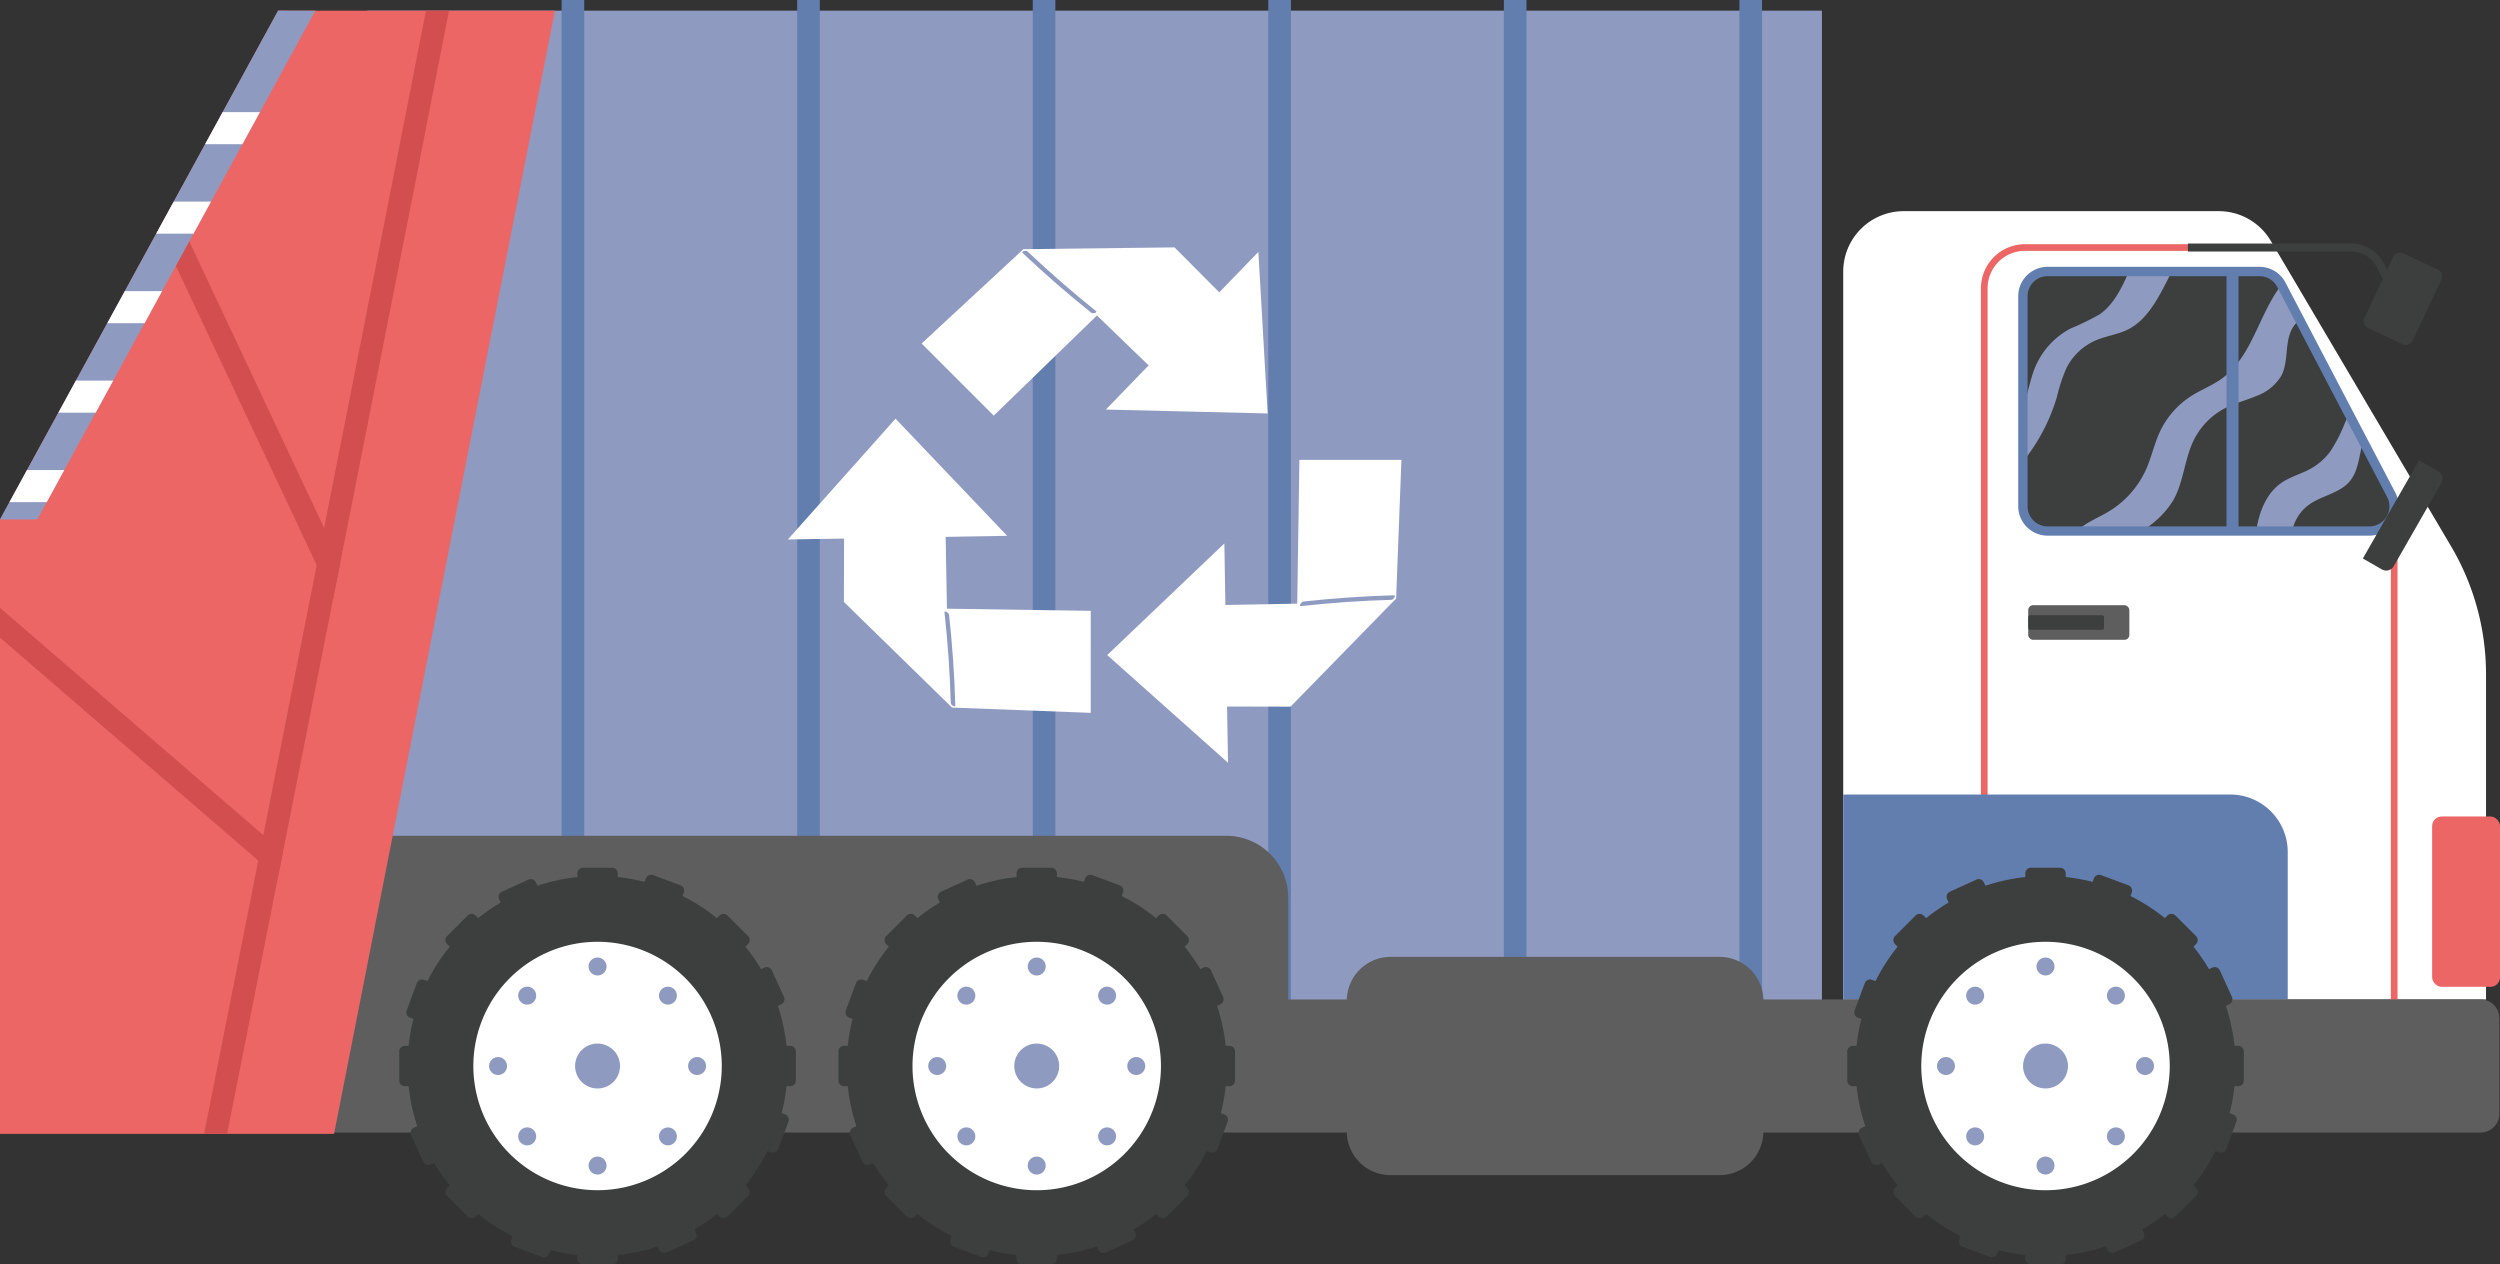 <svg xmlns="http://www.w3.org/2000/svg" width="348.589" height="176.29" viewBox="0 0 348.589 176.29">
  <rect x="0" y="0" width="348.589" height="176.29" fill="#333333" stroke="none"/>
  <g id="service01" transform="translate(-30.88 -212.683)">
    <g id="グループ_501" data-name="グループ 501" transform="translate(287.891 242.127)">
      <path id="パス_2096" data-name="パス 2096" d="M222.145,288.881v45.366H132.516V232.758a8.43,8.43,0,0,1,8.431-8.431h43.929a8.422,8.422,0,0,1,7.26,4.145l.276.463.549.928,24.324,41.218A35.029,35.029,0,0,1,222.145,288.881Z" transform="translate(-132.516 -224.327)" fill="#fff"/>
    </g>
    <g id="グループ_515" data-name="グループ 515" transform="translate(307.097 246.734)">
      <g id="グループ_503" data-name="グループ 503">
        <g id="グループ_502" data-name="グループ 502">
          <path id="パス_2097" data-name="パス 2097" d="M181.35,227.077H146.238a5.207,5.207,0,0,0-5.2,5.2v72.833h-.928V232.276a6.134,6.134,0,0,1,6.127-6.127H180.8Z" transform="translate(-140.111 -226.149)" fill="#ed6666"/>
        </g>
      </g>
      <g id="グループ_505" data-name="グループ 505" transform="translate(57.156 35.445)">
        <g id="グループ_504" data-name="グループ 504">
          <rect id="長方形_628" data-name="長方形 628" width="0.928" height="79.237" fill="#ed6666"/>
        </g>
      </g>
      <g id="グループ_514" data-name="グループ 514" transform="translate(5.197 3.156)">
        <g id="グループ_506" data-name="グループ 506" transform="translate(0.65 0.65)">
          <path id="パス_2098" data-name="パス 2098" d="M190.735,263.84H145.867a3.445,3.445,0,0,1-3.444-3.444V231.1a3.445,3.445,0,0,1,3.444-3.444H175.41a3.446,3.446,0,0,1,3.052,1.848l.01.02,2.549,4.873,6.888,13.172,1.962,3.75,3.915,7.48A3.446,3.446,0,0,1,190.735,263.84Z" transform="translate(-142.423 -227.654)" fill="#3d3f3e"/>
        </g>
        <g id="グループ_510" data-name="グループ 510" transform="translate(0.65 0.65)">
          <g id="グループ_507" data-name="グループ 507">
            <path id="パス_2099" data-name="パス 2099" d="M163.181,227.654c-.425.86-.86,1.717-1.312,2.562-1.168,2.18-2.574,4.4-4.782,5.513-1.409.708-3.019.9-4.471,1.515a8.242,8.242,0,0,0-4.1,3.829,23.475,23.475,0,0,0-1.36,4.1,26.1,26.1,0,0,1-3.791,7.753c-.293.407-.6.842-.943,1.269v-7.662c.7-1.712.956-3.662,1.654-5.4a10.852,10.852,0,0,1,4.989-5.528,37.087,37.087,0,0,0,4.043-1.967c2.015-1.393,3.1-3.722,4.1-5.978Z" transform="translate(-142.423 -227.654)" fill="#8f9ac0"/>
          </g>
          <g id="グループ_508" data-name="グループ 508" transform="translate(7.508 1.869)">
            <path id="パス_2100" data-name="パス 2100" d="M176.483,233.266a4.284,4.284,0,0,0-.817.852c-1.4,1.96-.63,4.8-1.745,6.939a6.735,6.735,0,0,1-3.533,2.845c-1.424.6-2.938.974-4.309,1.679A10.007,10.007,0,0,0,161.728,250c-1.335,2.691-1.414,5.9-2.921,8.5a12.571,12.571,0,0,1-4.418,4.218h-9l.015-.015c1.3-1.216,3.035-1.846,4.554-2.779a13.156,13.156,0,0,0,5.133-5.879c.738-1.679,1.118-3.5,1.891-5.166a11.941,11.941,0,0,1,4.382-5c1.381-.877,2.933-1.464,4.256-2.42,4.223-3.047,5.141-8.944,8.309-13.061Z" transform="translate(-145.392 -228.393)" fill="#8f9ac0"/>
          </g>
          <g id="グループ_509" data-name="グループ 509" transform="translate(32.53 19.914)">
            <path id="パス_2101" data-name="パス 2101" d="M170.207,239.279c-.564,1.841-.612,4.041-1.836,5.54-1.416,1.737-3.96,2.02-5.766,3.345a5.856,5.856,0,0,0-1.841,2.251,7.446,7.446,0,0,0-.468,1.386h-5.009c.379-2.574,1.378-5.245,3.52-6.719,1.239-.855,2.739-1.231,4.054-1.957a8.6,8.6,0,0,0,2.8-2.481,21.664,21.664,0,0,0,2-3.92c.182-.4.372-.807.579-1.2Z" transform="translate(-155.287 -235.529)" fill="#8f9ac0"/>
          </g>
        </g>
        <g id="グループ_512" data-name="グループ 512">
          <g id="グループ_511" data-name="グループ 511">
            <path id="パス_2102" data-name="パス 2102" d="M191.127,264.88H146.26a4.1,4.1,0,0,1-4.094-4.091v-29.3a4.1,4.1,0,0,1,4.094-4.094H175.8a4.083,4.083,0,0,1,3.626,2.195l15.327,29.3a4.092,4.092,0,0,1-3.629,5.988ZM146.26,228.7a2.8,2.8,0,0,0-2.794,2.794v29.3a2.8,2.8,0,0,0,2.794,2.794h44.867a2.792,2.792,0,0,0,2.476-4.089l-15.324-29.3a2.783,2.783,0,0,0-2.476-1.5Z" transform="translate(-142.166 -227.397)" fill="#627eaf"/>
          </g>
        </g>
        <g id="グループ_513" data-name="グループ 513" transform="translate(29.042 0.464)">
          <rect id="長方形_629" data-name="長方形 629" width="1.67" height="36.928" fill="#627eaf"/>
        </g>
      </g>
    </g>
    <g id="グループ_516" data-name="グループ 516" transform="translate(287.891 323.467)">
      <path id="長方形_630" data-name="長方形 630" d="M0,0H53.962A8.018,8.018,0,0,1,61.98,8.018v20.56a0,0,0,0,1,0,0H0a0,0,0,0,1,0,0V0A0,0,0,0,1,0,0Z" fill="#627eaf"/>
    </g>
    <g id="グループ_517" data-name="グループ 517" transform="translate(370.005 326.53)">
      <rect id="長方形_631" data-name="長方形 631" width="9.464" height="23.752" rx="1.328" fill="#ed6666"/>
    </g>
    <g id="グループ_518" data-name="グループ 518" transform="translate(313.685 297.071)">
      <rect id="長方形_632" data-name="長方形 632" width="14.103" height="4.825" rx="0.677" fill="#5e5e5e"/>
    </g>
    <g id="グループ_519" data-name="グループ 519" transform="translate(313.685 298.462)">
      <rect id="長方形_633" data-name="長方形 633" width="10.577" height="2.041" rx="0.286" fill="#3d3f3e"/>
    </g>
    <g id="グループ_524" data-name="グループ 524" transform="translate(335.955 246.643)">
      <g id="グループ_521" data-name="グループ 521">
        <g id="グループ_520" data-name="グループ 520">
          <path id="パス_2103" data-name="パス 2103" d="M178.813,228.839a5.076,5.076,0,0,0-4.506-2.726H151.523v1.113h22.784a3.965,3.965,0,0,1,3.52,2.129l1.7,3.232.986-.516Z" transform="translate(-151.523 -226.113)" fill="#3d3f3e"/>
        </g>
      </g>
      <g id="グループ_523" data-name="グループ 523" transform="translate(24.172 0.916)">
        <g id="グループ_522" data-name="グループ 522" transform="translate(0 0)">
          <path id="長方形_634" data-name="長方形 634" d="M1.041,0H6.382A1.041,1.041,0,0,1,7.423,1.041v9.421A1.043,1.043,0,0,1,6.38,11.5H1.041A1.041,1.041,0,0,1,0,10.464V1.041A1.041,1.041,0,0,1,1.041,0Z" transform="translate(4.895 0) rotate(25.178)" fill="#3d3f3e"/>
        </g>
      </g>
    </g>
    <g id="グループ_525" data-name="グループ 525" transform="translate(360.337 276.874)">
      <path id="長方形_635" data-name="長方形 635" d="M0,0H3.07a1.2,1.2,0,0,1,1.2,1.2V14.565a1.2,1.2,0,0,1-1.2,1.2H0a0,0,0,0,1,0,0V0A0,0,0,0,1,0,0Z" transform="matrix(0.868, 0.497, -0.497, 0.868, 7.842, 0)" fill="#3d3f3e"/>
    </g>
    <g id="グループ_526" data-name="グループ 526" transform="translate(82.096 214.168)">
      <rect id="長方形_636" data-name="長方形 636" width="202.826" height="144.001" fill="#8f9ac0"/>
    </g>
    <g id="グループ_533" data-name="グループ 533" transform="translate(109.189 212.684)">
      <g id="グループ_527" data-name="グループ 527">
        <rect id="長方形_637" data-name="長方形 637" width="3.155" height="141.96" fill="#627eaf"/>
      </g>
      <g id="グループ_528" data-name="グループ 528" transform="translate(32.846)">
        <rect id="長方形_638" data-name="長方形 638" width="3.155" height="141.96" fill="#627eaf"/>
      </g>
      <g id="グループ_529" data-name="グループ 529" transform="translate(65.691)">
        <rect id="長方形_639" data-name="長方形 639" width="3.155" height="141.96" fill="#627eaf"/>
      </g>
      <g id="グループ_530" data-name="グループ 530" transform="translate(98.537)">
        <rect id="長方形_640" data-name="長方形 640" width="3.155" height="141.96" fill="#627eaf"/>
      </g>
      <g id="グループ_531" data-name="グループ 531" transform="translate(131.382)">
        <rect id="長方形_641" data-name="長方形 641" width="3.155" height="141.96" fill="#627eaf"/>
      </g>
      <g id="グループ_532" data-name="グループ 532" transform="translate(164.228)">
        <rect id="長方形_642" data-name="長方形 642" width="3.155" height="141.96" fill="#627eaf"/>
      </g>
    </g>
    <g id="グループ_534" data-name="グループ 534" transform="translate(73.932 329.22)">
      <path id="長方形_643" data-name="長方形 643" d="M0,0H127.935a8.643,8.643,0,0,1,8.643,8.643V30.8a0,0,0,0,1,0,0H0a0,0,0,0,1,0,0V0A0,0,0,0,1,0,0Z" fill="#5e5e5e"/>
    </g>
    <g id="グループ_535" data-name="グループ 535" transform="translate(73.932 352.045)">
      <path id="長方形_644" data-name="長方形 644" d="M0,0H302.841a2.6,2.6,0,0,1,2.6,2.6v13.35a2.6,2.6,0,0,1-2.6,2.6H0a0,0,0,0,1,0,0V0A0,0,0,0,1,0,0Z" fill="#5e5e5e"/>
    </g>
    <g id="グループ_536" data-name="グループ 536" transform="translate(30.88 214.168)">
      <path id="パス_2104" data-name="パス 2104" d="M108.261,213.271l-30.8,156.618H30.88V284.224L53,243.759l1.875-3.427,14.791-27.062Z" transform="translate(-30.88 -213.271)" fill="#ed6666"/>
    </g>
    <g id="グループ_549" data-name="グループ 549" transform="translate(140.736 247.177)">
      <g id="グループ_540" data-name="グループ 540" transform="translate(44.531 29.625)">
        <g id="グループ_537" data-name="グループ 537" transform="translate(9.319)">
          <path id="パス_2105" data-name="パス 2105" d="M113.093,238.04l-.3,20.053-15.61.273-1.561,14.049,16.237.039,14.723-15.076.738-19.338Z" transform="translate(-95.618 -238.04)" fill="#fff"/>
        </g>
        <g id="グループ_538" data-name="グループ 538" transform="translate(0 11.658)">
          <path id="パス_2106" data-name="パス 2106" d="M108.52,257.938l.254,15.288-8.421-7.507-8.421-7.506,8.167-7.782,8.167-7.782Z" transform="translate(-91.933 -242.65)" fill="#fff"/>
        </g>
        <g id="グループ_539" data-name="グループ 539" transform="translate(26.88 18.885)">
          <path id="パス_2107" data-name="パス 2107" d="M102.7,247.015q6.3-.694,12.629-.875c.268-.008.69-.642.316-.632q-6.327.178-12.629.875C102.756,246.411,102.344,247.056,102.7,247.015Z" transform="translate(-102.562 -245.508)" fill="#8f9ac0"/>
        </g>
      </g>
      <g id="グループ_544" data-name="グループ 544" transform="translate(0 23.886)">
        <g id="グループ_541" data-name="グループ 541" transform="translate(7.819 9.318)">
          <path id="パス_2108" data-name="パス 2108" d="M111.829,256.93l-20.053-.3L91.5,241.016l-14.049-1.561-.039,16.237,15.076,14.723,19.338.738Z" transform="translate(-77.415 -239.455)" fill="#fff"/>
        </g>
        <g id="グループ_542" data-name="グループ 542">
          <path id="パス_2109" data-name="パス 2109" d="M89.611,252.358l-15.288.254,7.507-8.421,7.506-8.421,7.782,8.167L104.9,252.1Z" transform="translate(-74.323 -235.77)" fill="#fff"/>
        </g>
        <g id="グループ_543" data-name="グループ 543" transform="translate(21.839 26.881)">
          <path id="パス_2110" data-name="パス 2110" d="M82.961,246.541q.694,6.293.875,12.628c.008.268.642.688.632.316q-.178-6.331-.872-12.629C83.565,246.594,82.921,246.182,82.961,246.541Z" transform="translate(-82.959 -246.4)" fill="#8f9ac0"/>
        </g>
      </g>
      <g id="グループ_548" data-name="グループ 548" transform="translate(18.648)">
        <g id="グループ_545" data-name="グループ 545">
          <path id="パス_2111" data-name="パス 2111" d="M91.755,249.783l14.394-13.964,11.231,10.844,11.038-8.83-11.454-11.509-21.072.25L81.7,239.726Z" transform="translate(-81.697 -226.324)" fill="#fff"/>
        </g>
        <g id="グループ_546" data-name="グループ 546" transform="translate(25.696 0.632)">
          <path id="パス_2112" data-name="パス 2112" d="M102.49,237.564l10.631-10.99.646,11.262.647,11.262-11.278-.272-11.277-.272Z" transform="translate(-91.859 -226.574)" fill="#fff"/>
        </g>
        <g id="グループ_547" data-name="グループ 547" transform="translate(14.038 0.485)">
          <path id="パス_2113" data-name="パス 2113" d="M97.526,234.909q-4.942-3.96-9.549-8.312c-.195-.182-.943-.033-.67.225q4.6,4.347,9.546,8.312C97.061,235.3,97.81,235.136,97.526,234.909Z" transform="translate(-87.249 -226.516)" fill="#8f9ac0"/>
        </g>
      </g>
    </g>
    <g id="グループ_593" data-name="グループ 593" transform="translate(147.787 333.674)">
      <g id="グループ_550" data-name="グループ 550" transform="translate(1.148 1.148)">
        <circle id="楕円形_28" data-name="楕円形 28" cx="26.502" cy="26.502" r="26.502" fill="#3d3f3e"/>
      </g>
      <g id="グループ_551" data-name="グループ 551" transform="translate(10.329 10.328)">
        <path id="パス_2114" data-name="パス 2114" d="M115.837,281.936a17.321,17.321,0,1,1-17.319-17.322A17.32,17.32,0,0,1,115.837,281.936Z" transform="translate(-81.196 -264.614)" fill="#fff"/>
      </g>
      <g id="グループ_565" data-name="グループ 565" transform="translate(12.521 12.521)">
        <g id="グループ_552" data-name="グループ 552" transform="translate(11.999 11.999)">
          <path id="パス_2115" data-name="パス 2115" d="M93.067,273.357a3.129,3.129,0,1,1-3.128-3.131A3.129,3.129,0,0,1,93.067,273.357Z" transform="translate(-86.808 -270.226)" fill="#8f9ac0"/>
        </g>
        <g id="グループ_555" data-name="グループ 555" transform="translate(13.875)">
          <g id="グループ_553" data-name="グループ 553">
            <path id="パス_2116" data-name="パス 2116" d="M90.056,266.733a1.253,1.253,0,1,1-1.252-1.252A1.251,1.251,0,0,1,90.056,266.733Z" transform="translate(-87.55 -265.481)" fill="#8f9ac0"/>
          </g>
          <g id="グループ_554" data-name="グループ 554" transform="translate(0 27.755)">
            <path id="パス_2117" data-name="パス 2117" d="M90.056,277.706a1.253,1.253,0,1,1-1.252-1.249A1.253,1.253,0,0,1,90.056,277.706Z" transform="translate(-87.55 -276.457)" fill="#8f9ac0"/>
          </g>
        </g>
        <g id="グループ_558" data-name="グループ 558" transform="translate(4.064 4.064)">
          <g id="グループ_556" data-name="グループ 556">
            <path id="パス_2118" data-name="パス 2118" d="M85.806,267.454a1.253,1.253,0,1,1-1.77,0A1.252,1.252,0,0,1,85.806,267.454Z" transform="translate(-83.67 -267.088)" fill="#8f9ac0"/>
          </g>
          <g id="グループ_557" data-name="グループ 557" transform="translate(19.624 19.625)">
            <path id="パス_2119" data-name="パス 2119" d="M93.569,275.215a1.252,1.252,0,1,1-1.77,0A1.253,1.253,0,0,1,93.569,275.215Z" transform="translate(-91.431 -274.849)" fill="#8f9ac0"/>
          </g>
        </g>
        <g id="グループ_561" data-name="グループ 561" transform="translate(0 13.878)">
          <g id="グループ_559" data-name="グループ 559">
            <path id="パス_2120" data-name="パス 2120" d="M83.315,270.969a1.252,1.252,0,1,1-1.252,1.252A1.253,1.253,0,0,1,83.315,270.969Z" transform="translate(-82.063 -270.969)" fill="#8f9ac0"/>
          </g>
          <g id="グループ_560" data-name="グループ 560" transform="translate(27.753)">
            <path id="パス_2121" data-name="パス 2121" d="M94.29,270.969a1.252,1.252,0,1,1-1.252,1.252A1.251,1.251,0,0,1,94.29,270.969Z" transform="translate(-93.038 -270.969)" fill="#8f9ac0"/>
          </g>
        </g>
        <g id="グループ_564" data-name="グループ 564" transform="translate(4.064 4.064)">
          <g id="グループ_562" data-name="グループ 562" transform="translate(0 19.625)">
            <path id="パス_2122" data-name="パス 2122" d="M84.036,275.215a1.252,1.252,0,1,1,0,1.77A1.253,1.253,0,0,1,84.036,275.215Z" transform="translate(-83.67 -274.849)" fill="#8f9ac0"/>
          </g>
          <g id="グループ_563" data-name="グループ 563" transform="translate(19.624)">
            <path id="パス_2123" data-name="パス 2123" d="M91.8,267.454a1.253,1.253,0,1,1,0,1.773A1.253,1.253,0,0,1,91.8,267.454Z" transform="translate(-91.431 -267.088)" fill="#8f9ac0"/>
          </g>
        </g>
      </g>
      <g id="グループ_592" data-name="グループ 592" transform="translate(0)">
        <g id="グループ_578" data-name="グループ 578">
          <g id="グループ_568" data-name="グループ 568" transform="translate(24.832)">
            <g id="グループ_566" data-name="グループ 566">
              <path id="長方形_645" data-name="長方形 645" d="M.79,0H4.844a.79.79,0,0,1,.79.79V4.382a0,0,0,0,1,0,0H0a0,0,0,0,1,0,0V.79A.79.79,0,0,1,.79,0Z" fill="#3d3f3e"/>
            </g>
            <g id="グループ_567" data-name="グループ 567" transform="translate(0 50.917)">
              <path id="長方形_646" data-name="長方形 646" d="M.79,0H4.844a.79.79,0,0,1,.79.79V4.382a0,0,0,0,1,0,0H0a0,0,0,0,1,0,0V.79A.79.79,0,0,1,.79,0Z" transform="translate(5.635 4.382) rotate(180)" fill="#3d3f3e"/>
            </g>
          </g>
          <g id="グループ_571" data-name="グループ 571" transform="translate(0 24.833)">
            <g id="グループ_569" data-name="グループ 569" transform="translate(50.917 0)">
              <path id="長方形_647" data-name="長方形 647" d="M.79,0H4.844a.79.79,0,0,1,.79.79V4.382a0,0,0,0,1,0,0H0a0,0,0,0,1,0,0V.79A.79.79,0,0,1,.79,0Z" transform="translate(4.382 0) rotate(90)" fill="#3d3f3e"/>
            </g>
            <g id="グループ_570" data-name="グループ 570" transform="translate(0 0)">
              <path id="長方形_648" data-name="長方形 648" d="M.79,0H4.844a.79.79,0,0,1,.79.79V4.382a0,0,0,0,1,0,0H0a0,0,0,0,1,0,0V.79A.79.79,0,0,1,.79,0Z" transform="translate(0 5.634) rotate(-90)" fill="#3d3f3e"/>
            </g>
          </g>
          <g id="グループ_574" data-name="グループ 574" transform="translate(6.106 6.107)">
            <g id="グループ_572" data-name="グループ 572" transform="translate(36.003 36.003)">
              <path id="長方形_649" data-name="長方形 649" d="M.791,0H4.844a.791.791,0,0,1,.791.791V4.382a0,0,0,0,1,0,0H0a0,0,0,0,1,0,0V.791A.791.791,0,0,1,.791,0Z" transform="translate(7.083 3.099) rotate(134.998)" fill="#3d3f3e"/>
            </g>
            <g id="グループ_573" data-name="グループ 573" transform="translate(0 0)">
              <path id="長方形_650" data-name="長方形 650" d="M.79,0H4.843a.791.791,0,0,1,.791.791V4.382a0,0,0,0,1,0,0H0a0,0,0,0,1,0,0V.79A.79.79,0,0,1,.79,0Z" transform="translate(0 3.983) rotate(-44.998)" fill="#3d3f3e"/>
            </g>
          </g>
          <g id="グループ_577" data-name="グループ 577" transform="translate(6.106 6.106)">
            <g id="グループ_575" data-name="グループ 575" transform="translate(0 36.004)">
              <path id="長方形_651" data-name="長方形 651" d="M.79,0H4.844a.79.79,0,0,1,.79.79V4.382a0,0,0,0,1,0,0H0a0,0,0,0,1,0,0V.79A.79.79,0,0,1,.79,0Z" transform="translate(3.984 7.083) rotate(-135.002)" fill="#3d3f3e"/>
            </g>
            <g id="グループ_576" data-name="グループ 576" transform="translate(36.004 0)">
              <path id="長方形_652" data-name="長方形 652" d="M.792,0H4.846a.789.789,0,0,1,.789.789V4.383a0,0,0,0,1,0,0H0a0,0,0,0,1,0,0V.792A.792.792,0,0,1,.792,0Z" transform="translate(3.099 0) rotate(45.002)" fill="#3d3f3e"/>
            </g>
          </g>
        </g>
        <g id="グループ_591" data-name="グループ 591" transform="translate(0.757 0.758)">
          <g id="グループ_581" data-name="グループ 581" transform="translate(14.594 0)">
            <g id="グループ_579" data-name="グループ 579" transform="translate(17.787)">
              <path id="長方形_653" data-name="長方形 653" d="M.79,0H4.843a.791.791,0,0,1,.791.791V4.382a0,0,0,0,1,0,0H0a0,0,0,0,1,0,0V.79A.79.79,0,0,1,.79,0Z" transform="translate(1.531 0) rotate(20.449)" fill="#3d3f3e"/>
            </g>
            <g id="グループ_580" data-name="グループ 580" transform="translate(0 47.709)">
              <path id="長方形_654" data-name="長方形 654" d="M.791,0H4.845a.79.79,0,0,1,.79.79V4.382a0,0,0,0,1,0,0H0a0,0,0,0,1,0,0V.791A.791.791,0,0,1,.791,0Z" transform="translate(5.28 6.074) rotate(-159.552)" fill="#3d3f3e"/>
            </g>
          </g>
          <g id="グループ_584" data-name="グループ 584" transform="translate(0 14.594)">
            <g id="グループ_582" data-name="グループ 582" transform="translate(47.71 17.787)">
              <path id="長方形_655" data-name="長方形 655" d="M.79,0H4.843a.791.791,0,0,1,.791.791V4.382a0,0,0,0,1,0,0H0a0,0,0,0,1,0,0V.79A.79.79,0,0,1,.79,0Z" transform="translate(6.074 1.53) rotate(110.441)" fill="#3d3f3e"/>
            </g>
            <g id="グループ_583" data-name="グループ 583" transform="translate(0 0)">
              <path id="長方形_656" data-name="長方形 656" d="M.79,0H4.844a.791.791,0,0,1,.791.791V4.382a0,0,0,0,1,0,0H0a0,0,0,0,1,0,0V.79A.79.79,0,0,1,.79,0Z" transform="translate(0 5.279) rotate(-69.552)" fill="#3d3f3e"/>
            </g>
          </g>
          <g id="グループ_587" data-name="グループ 587" transform="translate(12.84 0.572)">
            <g id="グループ_585" data-name="グループ 585" transform="translate(21.159 46.312)">
              <path id="長方形_657" data-name="長方形 657" d="M.791,0H4.844a.791.791,0,0,1,.791.791V4.382a0,0,0,0,1,0,0H0a0,0,0,0,1,0,0V.791A.791.791,0,0,1,.791,0Z" transform="matrix(-0.91, 0.416, -0.416, -0.91, 6.946, 3.986)" fill="#3d3f3e"/>
            </g>
            <g id="グループ_586" data-name="グループ 586" transform="translate(0 0)">
              <path id="長方形_658" data-name="長方形 658" d="M.791,0H4.844a.79.79,0,0,1,.79.79V4.382a0,0,0,0,1,0,0H0a0,0,0,0,1,0,0V.791A.791.791,0,0,1,.791,0Z" transform="translate(0 2.341) rotate(-24.556)" fill="#3d3f3e"/>
            </g>
          </g>
          <g id="グループ_590" data-name="グループ 590" transform="translate(0.572 12.84)">
            <g id="グループ_588" data-name="グループ 588" transform="translate(0 21.159)">
              <path id="長方形_659" data-name="長方形 659" d="M.791,0H4.845a.789.789,0,0,1,.789.789V4.382a0,0,0,0,1,0,0H0a0,0,0,0,1,0,0V.791A.791.791,0,0,1,.791,0Z" transform="matrix(-0.416, -0.91, 0.91, -0.416, 2.341, 6.946)" fill="#3d3f3e"/>
            </g>
            <g id="グループ_589" data-name="グループ 589" transform="translate(46.312 0)">
              <path id="長方形_660" data-name="長方形 660" d="M.791,0H4.844a.79.79,0,0,1,.79.79V4.382a0,0,0,0,1,0,0H0a0,0,0,0,1,0,0V.791A.791.791,0,0,1,.791,0Z" transform="translate(3.986 0) rotate(65.449)" fill="#3d3f3e"/>
            </g>
          </g>
        </g>
      </g>
    </g>
    <g id="グループ_637" data-name="グループ 637" transform="translate(86.55 333.674)">
      <g id="グループ_594" data-name="グループ 594" transform="translate(1.148 1.148)">
        <circle id="楕円形_29" data-name="楕円形 29" cx="26.502" cy="26.502" r="26.502" fill="#3d3f3e"/>
      </g>
      <g id="グループ_595" data-name="グループ 595" transform="translate(10.331 10.328)">
        <path id="パス_2124" data-name="パス 2124" d="M91.619,281.936A17.319,17.319,0,1,1,74.3,264.614,17.318,17.318,0,0,1,91.619,281.936Z" transform="translate(-56.98 -264.614)" fill="#fff"/>
      </g>
      <g id="グループ_609" data-name="グループ 609" transform="translate(12.521 12.521)">
        <g id="グループ_596" data-name="グループ 596" transform="translate(11.999 11.999)">
          <path id="パス_2125" data-name="パス 2125" d="M68.852,273.357a3.131,3.131,0,1,1-3.131-3.131A3.13,3.13,0,0,1,68.852,273.357Z" transform="translate(-62.591 -270.226)" fill="#8f9ac0"/>
        </g>
        <g id="グループ_599" data-name="グループ 599" transform="translate(13.878)">
          <g id="グループ_597" data-name="グループ 597">
            <path id="パス_2126" data-name="パス 2126" d="M65.837,266.733a1.252,1.252,0,1,1-1.252-1.252A1.251,1.251,0,0,1,65.837,266.733Z" transform="translate(-63.334 -265.481)" fill="#8f9ac0"/>
          </g>
          <g id="グループ_598" data-name="グループ 598" transform="translate(0 27.755)">
            <path id="パス_2127" data-name="パス 2127" d="M65.837,277.706a1.252,1.252,0,1,1-1.252-1.249A1.253,1.253,0,0,1,65.837,277.706Z" transform="translate(-63.334 -276.457)" fill="#8f9ac0"/>
          </g>
        </g>
        <g id="グループ_602" data-name="グループ 602" transform="translate(4.064 4.064)">
          <g id="グループ_600" data-name="グループ 600">
            <path id="パス_2128" data-name="パス 2128" d="M61.592,267.454a1.253,1.253,0,1,1-1.773,0A1.256,1.256,0,0,1,61.592,267.454Z" transform="translate(-59.453 -267.088)" fill="#8f9ac0"/>
          </g>
          <g id="グループ_601" data-name="グループ 601" transform="translate(19.626 19.625)">
            <circle id="楕円形_30" data-name="楕円形 30" cx="1.252" cy="1.252" r="1.252" fill="#8f9ac0"/>
          </g>
        </g>
        <g id="グループ_605" data-name="グループ 605" transform="translate(0 13.878)">
          <g id="グループ_603" data-name="グループ 603">
            <path id="パス_2129" data-name="パス 2129" d="M59.1,270.969a1.252,1.252,0,1,1-1.252,1.252A1.253,1.253,0,0,1,59.1,270.969Z" transform="translate(-57.846 -270.969)" fill="#8f9ac0"/>
          </g>
          <g id="グループ_604" data-name="グループ 604" transform="translate(27.755)">
            <path id="パス_2130" data-name="パス 2130" d="M70.074,270.969a1.252,1.252,0,1,1-1.252,1.252A1.253,1.253,0,0,1,70.074,270.969Z" transform="translate(-68.822 -270.969)" fill="#8f9ac0"/>
          </g>
        </g>
        <g id="グループ_608" data-name="グループ 608" transform="translate(4.064 4.064)">
          <g id="グループ_606" data-name="グループ 606" transform="translate(0 19.625)">
            <path id="パス_2131" data-name="パス 2131" d="M59.819,275.215a1.253,1.253,0,1,1,0,1.77A1.256,1.256,0,0,1,59.819,275.215Z" transform="translate(-59.453 -274.849)" fill="#8f9ac0"/>
          </g>
          <g id="グループ_607" data-name="グループ 607" transform="translate(19.625)">
            <circle id="楕円形_31" data-name="楕円形 31" cx="1.252" cy="1.252" r="1.252" fill="#8f9ac0"/>
          </g>
        </g>
      </g>
      <g id="グループ_636" data-name="グループ 636" transform="translate(0)">
        <g id="グループ_622" data-name="グループ 622" transform="translate(0)">
          <g id="グループ_612" data-name="グループ 612" transform="translate(24.832)">
            <g id="グループ_610" data-name="グループ 610" transform="translate(0)">
              <path id="長方形_661" data-name="長方形 661" d="M.79,0H4.844a.79.79,0,0,1,.79.79V4.382a0,0,0,0,1,0,0H0a0,0,0,0,1,0,0V.79A.79.79,0,0,1,.79,0Z" fill="#3d3f3e"/>
            </g>
            <g id="グループ_611" data-name="グループ 611" transform="translate(0 50.917)">
              <path id="長方形_662" data-name="長方形 662" d="M.79,0H4.844a.79.79,0,0,1,.79.79V4.382a0,0,0,0,1,0,0H0a0,0,0,0,1,0,0V.79A.79.79,0,0,1,.79,0Z" transform="translate(5.634 4.382) rotate(180)" fill="#3d3f3e"/>
            </g>
          </g>
          <g id="グループ_615" data-name="グループ 615" transform="translate(0 24.833)">
            <g id="グループ_613" data-name="グループ 613" transform="translate(50.917 0)">
              <path id="長方形_663" data-name="長方形 663" d="M.79,0H4.844a.79.79,0,0,1,.79.79V4.382a0,0,0,0,1,0,0H0a0,0,0,0,1,0,0V.79A.79.79,0,0,1,.79,0Z" transform="translate(4.382 0) rotate(90)" fill="#3d3f3e"/>
            </g>
            <g id="グループ_614" data-name="グループ 614" transform="translate(0 0)">
              <path id="長方形_664" data-name="長方形 664" d="M.79,0H4.844a.79.79,0,0,1,.79.79V4.383a0,0,0,0,1,0,0H0a0,0,0,0,1,0,0V.79A.79.79,0,0,1,.79,0Z" transform="translate(0 5.634) rotate(-90)" fill="#3d3f3e"/>
            </g>
          </g>
          <g id="グループ_618" data-name="グループ 618" transform="translate(6.107 6.106)">
            <g id="グループ_616" data-name="グループ 616" transform="translate(36.003 36.003)">
              <path id="長方形_665" data-name="長方形 665" d="M.791,0H4.845a.79.79,0,0,1,.79.79V4.382a0,0,0,0,1,0,0H0a0,0,0,0,1,0,0V.791A.791.791,0,0,1,.791,0Z" transform="translate(7.083 3.099) rotate(135)" fill="#3d3f3e"/>
            </g>
            <g id="グループ_617" data-name="グループ 617" transform="translate(0 0)">
              <path id="長方形_666" data-name="長方形 666" d="M.79,0H4.844a.791.791,0,0,1,.791.791V4.382a0,0,0,0,1,0,0H0a0,0,0,0,1,0,0V.79A.79.79,0,0,1,.79,0Z" transform="matrix(0.707, -0.707, 0.707, 0.707, 0, 3.984)" fill="#3d3f3e"/>
            </g>
          </g>
          <g id="グループ_621" data-name="グループ 621" transform="translate(6.107 6.106)">
            <g id="グループ_619" data-name="グループ 619" transform="translate(0 36.004)">
              <path id="長方形_667" data-name="長方形 667" d="M.789,0H4.844a.79.79,0,0,1,.79.79V4.382a0,0,0,0,1,0,0H0a0,0,0,0,1,0,0V.789A.789.789,0,0,1,.789,0Z" transform="matrix(-0.707, -0.707, 0.707, -0.707, 3.984, 7.083)" fill="#3d3f3e"/>
            </g>
            <g id="グループ_620" data-name="グループ 620" transform="translate(36.004)">
              <path id="長方形_668" data-name="長方形 668" d="M.791,0H4.844a.79.79,0,0,1,.79.79V4.382a0,0,0,0,1,0,0H0a0,0,0,0,1,0,0V.791A.791.791,0,0,1,.791,0Z" transform="translate(3.099) rotate(45)" fill="#3d3f3e"/>
            </g>
          </g>
        </g>
        <g id="グループ_635" data-name="グループ 635" transform="translate(0.758 0.758)">
          <g id="グループ_625" data-name="グループ 625" transform="translate(14.594 0)">
            <g id="グループ_623" data-name="グループ 623" transform="translate(17.786)">
              <path id="長方形_669" data-name="長方形 669" d="M.79,0H4.844a.791.791,0,0,1,.791.791V4.382a0,0,0,0,1,0,0H0a0,0,0,0,1,0,0V.79A.79.79,0,0,1,.79,0Z" transform="translate(1.531 0) rotate(20.448)" fill="#3d3f3e"/>
            </g>
            <g id="グループ_624" data-name="グループ 624" transform="translate(0 47.71)">
              <path id="長方形_670" data-name="長方形 670" d="M.791,0H4.843a.79.79,0,0,1,.79.79V4.382a0,0,0,0,1,0,0H0a0,0,0,0,1,0,0V.791A.791.791,0,0,1,.791,0Z" transform="matrix(-0.937, -0.349, 0.349, -0.937, 5.279, 6.074)" fill="#3d3f3e"/>
            </g>
          </g>
          <g id="グループ_628" data-name="グループ 628" transform="translate(0 14.594)">
            <g id="グループ_626" data-name="グループ 626" transform="translate(47.71 17.787)">
              <path id="長方形_671" data-name="長方形 671" d="M.791,0H4.843a.79.79,0,0,1,.79.79V4.382a0,0,0,0,1,0,0H0a0,0,0,0,1,0,0V.791A.791.791,0,0,1,.791,0Z" transform="matrix(-0.349, 0.937, -0.937, -0.349, 6.074, 1.531)" fill="#3d3f3e"/>
            </g>
            <g id="グループ_627" data-name="グループ 627" transform="translate(0 0)">
              <path id="長方形_672" data-name="長方形 672" d="M.79,0H4.843a.791.791,0,0,1,.791.791V4.382a0,0,0,0,1,0,0H0a0,0,0,0,1,0,0V.79A.79.79,0,0,1,.79,0Z" transform="matrix(0.349, -0.937, 0.937, 0.349, 0, 5.279)" fill="#3d3f3e"/>
            </g>
          </g>
          <g id="グループ_631" data-name="グループ 631" transform="translate(12.84 0.572)">
            <g id="グループ_629" data-name="グループ 629" transform="translate(21.158 46.313)">
              <path id="長方形_673" data-name="長方形 673" d="M.79,0H4.844a.79.79,0,0,1,.79.79V4.382a0,0,0,0,1,0,0H0a0,0,0,0,1,0,0V.79A.79.79,0,0,1,.79,0Z" transform="matrix(-0.91, 0.416, -0.416, -0.91, 6.946, 3.986)" fill="#3d3f3e"/>
            </g>
            <g id="グループ_630" data-name="グループ 630" transform="translate(0 0)">
              <path id="長方形_674" data-name="長方形 674" d="M.791,0H4.843a.791.791,0,0,1,.791.791V4.382a0,0,0,0,1,0,0H0a0,0,0,0,1,0,0V.791A.791.791,0,0,1,.791,0Z" transform="translate(0 2.341) rotate(-24.556)" fill="#3d3f3e"/>
            </g>
          </g>
          <g id="グループ_634" data-name="グループ 634" transform="translate(0.572 12.84)">
            <g id="グループ_632" data-name="グループ 632" transform="translate(0 21.159)">
              <path id="長方形_675" data-name="長方形 675" d="M.79,0H4.843a.791.791,0,0,1,.791.791V4.382a0,0,0,0,1,0,0H0a0,0,0,0,1,0,0V.79A.79.79,0,0,1,.79,0Z" transform="matrix(-0.416, -0.91, 0.91, -0.416, 2.341, 6.946)" fill="#3d3f3e"/>
            </g>
            <g id="グループ_633" data-name="グループ 633" transform="translate(46.313 0)">
              <path id="長方形_676" data-name="長方形 676" d="M.79,0H4.844a.79.79,0,0,1,.79.79V4.382a0,0,0,0,1,0,0H0a0,0,0,0,1,0,0V.79A.79.79,0,0,1,.79,0Z" transform="translate(3.986 0) rotate(65.447)" fill="#3d3f3e"/>
            </g>
          </g>
        </g>
      </g>
    </g>
    <g id="グループ_638" data-name="グループ 638" transform="translate(218.674 346.106)">
      <path id="パス_2132" data-name="パス 2132" d="M158.68,265.648a6.053,6.053,0,0,0-1.553-.2H111.243a6.105,6.105,0,0,0-6.1,6.1V289.78a6.094,6.094,0,0,0,6.1,6.1h45.884a6.094,6.094,0,0,0,6.1-6.1V271.548A6.1,6.1,0,0,0,158.68,265.648Z" transform="translate(-105.144 -265.446)" fill="#5e5e5e"/>
    </g>
    <g id="グループ_645" data-name="グループ 645" transform="translate(30.88 214.169)">
      <g id="グループ_640" data-name="グループ 640" transform="translate(28.453)">
        <g id="グループ_639" data-name="グループ 639">
          <path id="パス_2133" data-name="パス 2133" d="M76.293,213.271c-1.9,9.769-6.051,30.914-15.155,76.932q-.508,2.557-1.034,5.214-.376,1.9-.759,3.846c-2.1,10.606-4.205,21.239-6.206,31.331-.235,1.194-.473,2.38-.706,3.558-2.675,13.493-5.128,25.874-7.083,35.736H42.132C44.5,357.948,47.068,345,49.69,331.78q.349-1.771.7-3.555h0c2.491-12.57,5.014-25.318,7.447-37.617q.52-2.621,1.032-5.217c6.15-31.086,11.584-58.641,14.206-72.12Z" transform="translate(-42.132 -213.271)" fill="#d34f4f"/>
        </g>
      </g>
      <g id="グループ_642" data-name="グループ 642" transform="translate(0 83.261)">
        <g id="グループ_641" data-name="グループ 641">
          <path id="パス_2134" data-name="パス 2134" d="M70.341,280.259c-.235,1.194-.473,2.38-.706,3.558l-2.744-2.372L30.88,250.362V246.2L67.595,277.89h0Z" transform="translate(-30.88 -246.197)" fill="#d34f4f"/>
        </g>
      </g>
      <g id="グループ_644" data-name="グループ 644" transform="translate(22.116 27.06)">
        <g id="グループ_643" data-name="グループ 643">
          <path id="パス_2135" data-name="パス 2135" d="M64.969,273.844q-.508,2.557-1.034,5.214l-2.263-4.81L39.626,227.4l1.876-3.426,21.2,45.06Z" transform="translate(-39.626 -223.972)" fill="#d34f4f"/>
        </g>
      </g>
    </g>
    <g id="グループ_646" data-name="グループ 646" transform="translate(30.88 214.168)">
      <path id="パス_2136" data-name="パス 2136" d="M74.859,213.271l-.917,1.676-2.442,4.47-4.377,8.008-2.444,4.469L60.3,239.9l-2.444,4.469-4.378,8.008-2.442,4.469-4.377,8.008-2.444,4.47-4.376,8.008L37.4,281.8l-1.323,2.42h-5.2L32.2,281.8l2.444-4.47,4.375-8.008,2.444-4.47,4.378-8.008,2.442-4.469,4.378-8.008,2.444-4.469,4.376-8.008,2.444-4.469,4.377-8.008,2.442-4.47.916-1.676Z" transform="translate(-30.88 -213.271)" fill="#8f9ac0"/>
    </g>
    <g id="グループ_647" data-name="グループ 647" transform="translate(59.484 228.321)">
      <path id="パス_2137" data-name="パス 2137" d="M49.831,218.868l-2.444,4.469h-5.2l2.444-4.469Z" transform="translate(-42.191 -218.868)" fill="#fff"/>
    </g>
    <g id="グループ_648" data-name="グループ 648" transform="translate(52.664 240.799)">
      <path id="パス_2138" data-name="パス 2138" d="M47.134,223.8l-2.444,4.47h-5.2l2.444-4.47Z" transform="translate(-39.494 -223.802)" fill="#fff"/>
    </g>
    <g id="グループ_649" data-name="グループ 649" transform="translate(45.844 253.276)">
      <path id="パス_2139" data-name="パス 2139" d="M44.435,228.736l-2.442,4.469H36.8l2.442-4.469Z" transform="translate(-36.797 -228.736)" fill="#fff"/>
    </g>
    <g id="グループ_650" data-name="グループ 650" transform="translate(39.022 265.754)">
      <path id="パス_2140" data-name="パス 2140" d="M41.74,233.67,39.3,238.14H34.1l2.444-4.47Z" transform="translate(-34.1 -233.67)" fill="#fff"/>
    </g>
    <g id="グループ_651" data-name="グループ 651" transform="translate(32.202 278.231)">
      <path id="パス_2141" data-name="パス 2141" d="M39.043,238.6l-2.444,4.47H31.4l2.444-4.47Z" transform="translate(-31.403 -238.604)" fill="#fff"/>
    </g>
    <g id="グループ_695" data-name="グループ 695" transform="translate(288.448 333.674)">
      <g id="グループ_652" data-name="グループ 652" transform="translate(1.147 1.149)">
        <path id="パス_2142" data-name="パス 2142" d="M186.195,287.485a26.5,26.5,0,1,1-26.5-26.5A26.5,26.5,0,0,1,186.195,287.485Z" transform="translate(-133.19 -260.984)" fill="#3d3f3e"/>
      </g>
      <g id="グループ_653" data-name="グループ 653" transform="translate(10.329 10.328)">
        <path id="パス_2143" data-name="パス 2143" d="M171.462,281.936a17.321,17.321,0,1,1-17.319-17.322A17.32,17.32,0,0,1,171.462,281.936Z" transform="translate(-136.821 -264.614)" fill="#fff"/>
      </g>
      <g id="グループ_667" data-name="グループ 667" transform="translate(12.519 12.521)">
        <g id="グループ_654" data-name="グループ 654" transform="translate(12.001 11.999)">
          <path id="パス_2144" data-name="パス 2144" d="M148.692,273.357a3.129,3.129,0,1,1-3.128-3.131A3.129,3.129,0,0,1,148.692,273.357Z" transform="translate(-142.433 -270.226)" fill="#8f9ac0"/>
        </g>
        <g id="グループ_657" data-name="グループ 657" transform="translate(13.878)">
          <g id="グループ_655" data-name="グループ 655">
            <path id="パス_2145" data-name="パス 2145" d="M145.678,266.733a1.252,1.252,0,1,1-1.249-1.252A1.249,1.249,0,0,1,145.678,266.733Z" transform="translate(-143.175 -265.481)" fill="#8f9ac0"/>
          </g>
          <g id="グループ_656" data-name="グループ 656" transform="translate(0 27.755)">
            <path id="パス_2146" data-name="パス 2146" d="M145.678,277.706a1.252,1.252,0,1,1-1.249-1.249A1.251,1.251,0,0,1,145.678,277.706Z" transform="translate(-143.175 -276.457)" fill="#8f9ac0"/>
          </g>
        </g>
        <g id="グループ_660" data-name="グループ 660" transform="translate(4.065 4.064)">
          <g id="グループ_658" data-name="グループ 658">
            <path id="パス_2147" data-name="パス 2147" d="M141.433,267.454a1.253,1.253,0,1,1-1.77,0A1.256,1.256,0,0,1,141.433,267.454Z" transform="translate(-139.294 -267.088)" fill="#8f9ac0"/>
          </g>
          <g id="グループ_659" data-name="グループ 659" transform="translate(19.626 19.625)">
            <path id="パス_2148" data-name="パス 2148" d="M149.194,275.215a1.252,1.252,0,1,1-1.77,0A1.253,1.253,0,0,1,149.194,275.215Z" transform="translate(-147.055 -274.849)" fill="#8f9ac0"/>
          </g>
        </g>
        <g id="グループ_663" data-name="グループ 663" transform="translate(0 13.878)">
          <g id="グループ_661" data-name="グループ 661">
            <path id="パス_2149" data-name="パス 2149" d="M138.941,270.969a1.252,1.252,0,1,1-1.254,1.252A1.253,1.253,0,0,1,138.941,270.969Z" transform="translate(-137.687 -270.969)" fill="#8f9ac0"/>
          </g>
          <g id="グループ_662" data-name="グループ 662" transform="translate(27.755)">
            <path id="パス_2150" data-name="パス 2150" d="M149.915,270.969a1.252,1.252,0,1,1-1.252,1.252A1.253,1.253,0,0,1,149.915,270.969Z" transform="translate(-148.663 -270.969)" fill="#8f9ac0"/>
          </g>
        </g>
        <g id="グループ_666" data-name="グループ 666" transform="translate(4.065 4.064)">
          <g id="グループ_664" data-name="グループ 664" transform="translate(0 19.625)">
            <path id="パス_2151" data-name="パス 2151" d="M139.662,275.215a1.252,1.252,0,1,1,0,1.77A1.253,1.253,0,0,1,139.662,275.215Z" transform="translate(-139.294 -274.849)" fill="#8f9ac0"/>
          </g>
          <g id="グループ_665" data-name="グループ 665" transform="translate(19.626)">
            <path id="パス_2152" data-name="パス 2152" d="M147.423,267.454a1.253,1.253,0,1,1,0,1.773A1.253,1.253,0,0,1,147.423,267.454Z" transform="translate(-147.055 -267.088)" fill="#8f9ac0"/>
          </g>
        </g>
      </g>
      <g id="グループ_694" data-name="グループ 694" transform="translate(0)">
        <g id="グループ_680" data-name="グループ 680">
          <g id="グループ_670" data-name="グループ 670" transform="translate(24.832)">
            <g id="グループ_668" data-name="グループ 668">
              <path id="長方形_677" data-name="長方形 677" d="M.79,0H4.844a.79.79,0,0,1,.79.79V4.382a0,0,0,0,1,0,0H0a0,0,0,0,1,0,0V.79A.79.79,0,0,1,.79,0Z" fill="#3d3f3e"/>
            </g>
            <g id="グループ_669" data-name="グループ 669" transform="translate(0 50.917)">
              <path id="長方形_678" data-name="長方形 678" d="M.79,0H4.844a.79.79,0,0,1,.79.79V4.382a0,0,0,0,1,0,0H0a0,0,0,0,1,0,0V.79A.79.79,0,0,1,.79,0Z" transform="translate(5.634 4.382) rotate(180)" fill="#3d3f3e"/>
            </g>
          </g>
          <g id="グループ_673" data-name="グループ 673" transform="translate(0 24.833)">
            <g id="グループ_671" data-name="グループ 671" transform="translate(50.917 0)">
              <path id="長方形_679" data-name="長方形 679" d="M.79,0H4.844a.79.79,0,0,1,.79.79V4.382a0,0,0,0,1,0,0H0a0,0,0,0,1,0,0V.79A.79.79,0,0,1,.79,0Z" transform="translate(4.382 0) rotate(90)" fill="#3d3f3e"/>
            </g>
            <g id="グループ_672" data-name="グループ 672" transform="translate(0 0)">
              <path id="長方形_680" data-name="長方形 680" d="M.79,0H4.844a.79.79,0,0,1,.79.79V4.382a0,0,0,0,1,0,0H0a0,0,0,0,1,0,0V.79A.79.79,0,0,1,.79,0Z" transform="translate(0 5.634) rotate(-90)" fill="#3d3f3e"/>
            </g>
          </g>
          <g id="グループ_676" data-name="グループ 676" transform="translate(6.106 6.106)">
            <g id="グループ_674" data-name="グループ 674" transform="translate(36.004 36.004)">
              <path id="長方形_681" data-name="長方形 681" d="M.792,0H4.845a.789.789,0,0,1,.789.789V4.382a0,0,0,0,1,0,0H0a0,0,0,0,1,0,0V.792A.792.792,0,0,1,.792,0Z" transform="translate(7.083 3.099) rotate(135.002)" fill="#3d3f3e"/>
            </g>
            <g id="グループ_675" data-name="グループ 675" transform="translate(0 0)">
              <path id="長方形_682" data-name="長方形 682" d="M.79,0H4.844a.79.79,0,0,1,.79.79V4.382a0,0,0,0,1,0,0H0a0,0,0,0,1,0,0V.79A.79.79,0,0,1,.79,0Z" transform="matrix(0.707, -0.707, 0.707, 0.707, 0, 3.984)" fill="#3d3f3e"/>
            </g>
          </g>
          <g id="グループ_679" data-name="グループ 679" transform="translate(6.106 6.106)">
            <g id="グループ_677" data-name="グループ 677" transform="translate(0 36.004)">
              <path id="長方形_683" data-name="長方形 683" d="M.789,0H4.844a.791.791,0,0,1,.791.791V4.382a0,0,0,0,1,0,0H0a0,0,0,0,1,0,0V.789A.789.789,0,0,1,.789,0Z" transform="matrix(-0.707, -0.707, 0.707, -0.707, 3.984, 7.083)" fill="#3d3f3e"/>
            </g>
            <g id="グループ_678" data-name="グループ 678" transform="translate(36.004 0)">
              <path id="長方形_684" data-name="長方形 684" d="M.79,0H4.844a.79.79,0,0,1,.79.79V4.382a0,0,0,0,1,0,0H0a0,0,0,0,1,0,0V.79A.79.79,0,0,1,.79,0Z" transform="translate(3.099 0) rotate(44.998)" fill="#3d3f3e"/>
            </g>
          </g>
        </g>
        <g id="グループ_693" data-name="グループ 693" transform="translate(0.758 0.758)">
          <g id="グループ_683" data-name="グループ 683" transform="translate(14.593 0)">
            <g id="グループ_681" data-name="グループ 681" transform="translate(17.786)">
              <path id="長方形_685" data-name="長方形 685" d="M.789,0H4.843a.792.792,0,0,1,.792.792V4.382a0,0,0,0,1,0,0H0a0,0,0,0,1,0,0V.789A.789.789,0,0,1,.789,0Z" transform="translate(1.531 0) rotate(20.449)" fill="#3d3f3e"/>
            </g>
            <g id="グループ_682" data-name="グループ 682" transform="translate(0 47.71)">
              <path id="長方形_686" data-name="長方形 686" d="M.791,0H4.844a.79.79,0,0,1,.79.79V4.382a0,0,0,0,1,0,0H0a0,0,0,0,1,0,0V.791A.791.791,0,0,1,.791,0Z" transform="translate(5.279 6.074) rotate(-159.553)" fill="#3d3f3e"/>
            </g>
          </g>
          <g id="グループ_686" data-name="グループ 686" transform="translate(0 14.594)">
            <g id="グループ_684" data-name="グループ 684" transform="translate(47.709 17.786)">
              <path id="長方形_687" data-name="長方形 687" d="M.791,0H4.843a.791.791,0,0,1,.791.791V4.382a0,0,0,0,1,0,0H0a0,0,0,0,1,0,0V.791A.791.791,0,0,1,.791,0Z" transform="matrix(-0.349, 0.937, -0.937, -0.349, 6.074, 1.531)" fill="#3d3f3e"/>
            </g>
            <g id="グループ_685" data-name="グループ 685" transform="translate(0 0)">
              <path id="長方形_688" data-name="長方形 688" d="M.79,0H4.843a.791.791,0,0,1,.791.791V4.382a0,0,0,0,1,0,0H0a0,0,0,0,1,0,0V.79A.79.79,0,0,1,.79,0Z" transform="translate(0 5.279) rotate(-69.557)" fill="#3d3f3e"/>
            </g>
          </g>
          <g id="グループ_689" data-name="グループ 689" transform="translate(12.84 0.572)">
            <g id="グループ_687" data-name="グループ 687" transform="translate(21.158 46.312)">
              <path id="長方形_689" data-name="長方形 689" d="M.79,0H4.844a.791.791,0,0,1,.791.791V4.382a0,0,0,0,1,0,0H0a0,0,0,0,1,0,0V.79A.79.79,0,0,1,.79,0Z" transform="translate(6.947 3.986) rotate(155.443)" fill="#3d3f3e"/>
            </g>
            <g id="グループ_688" data-name="グループ 688" transform="translate(0 0)">
              <path id="長方形_690" data-name="長方形 690" d="M.79,0H4.843a.791.791,0,0,1,.791.791V4.382a0,0,0,0,1,0,0H0a0,0,0,0,1,0,0V.79A.79.79,0,0,1,.79,0Z" transform="translate(0 2.341) rotate(-24.558)" fill="#3d3f3e"/>
            </g>
          </g>
          <g id="グループ_692" data-name="グループ 692" transform="translate(0.572 12.84)">
            <g id="グループ_690" data-name="グループ 690" transform="translate(0 21.159)">
              <path id="長方形_691" data-name="長方形 691" d="M.79,0H4.843a.791.791,0,0,1,.791.791V4.382a0,0,0,0,1,0,0H0a0,0,0,0,1,0,0V.79A.79.79,0,0,1,.79,0Z" transform="translate(2.341 6.945) rotate(-114.557)" fill="#3d3f3e"/>
            </g>
            <g id="グループ_691" data-name="グループ 691" transform="translate(46.312 0)">
              <path id="長方形_692" data-name="長方形 692" d="M.79,0H4.843a.791.791,0,0,1,.791.791V4.382a0,0,0,0,1,0,0H0a0,0,0,0,1,0,0V.79A.79.79,0,0,1,.79,0Z" transform="translate(3.986 0) rotate(65.449)" fill="#3d3f3e"/>
            </g>
          </g>
        </g>
      </g>
    </g>
  </g>
</svg>
